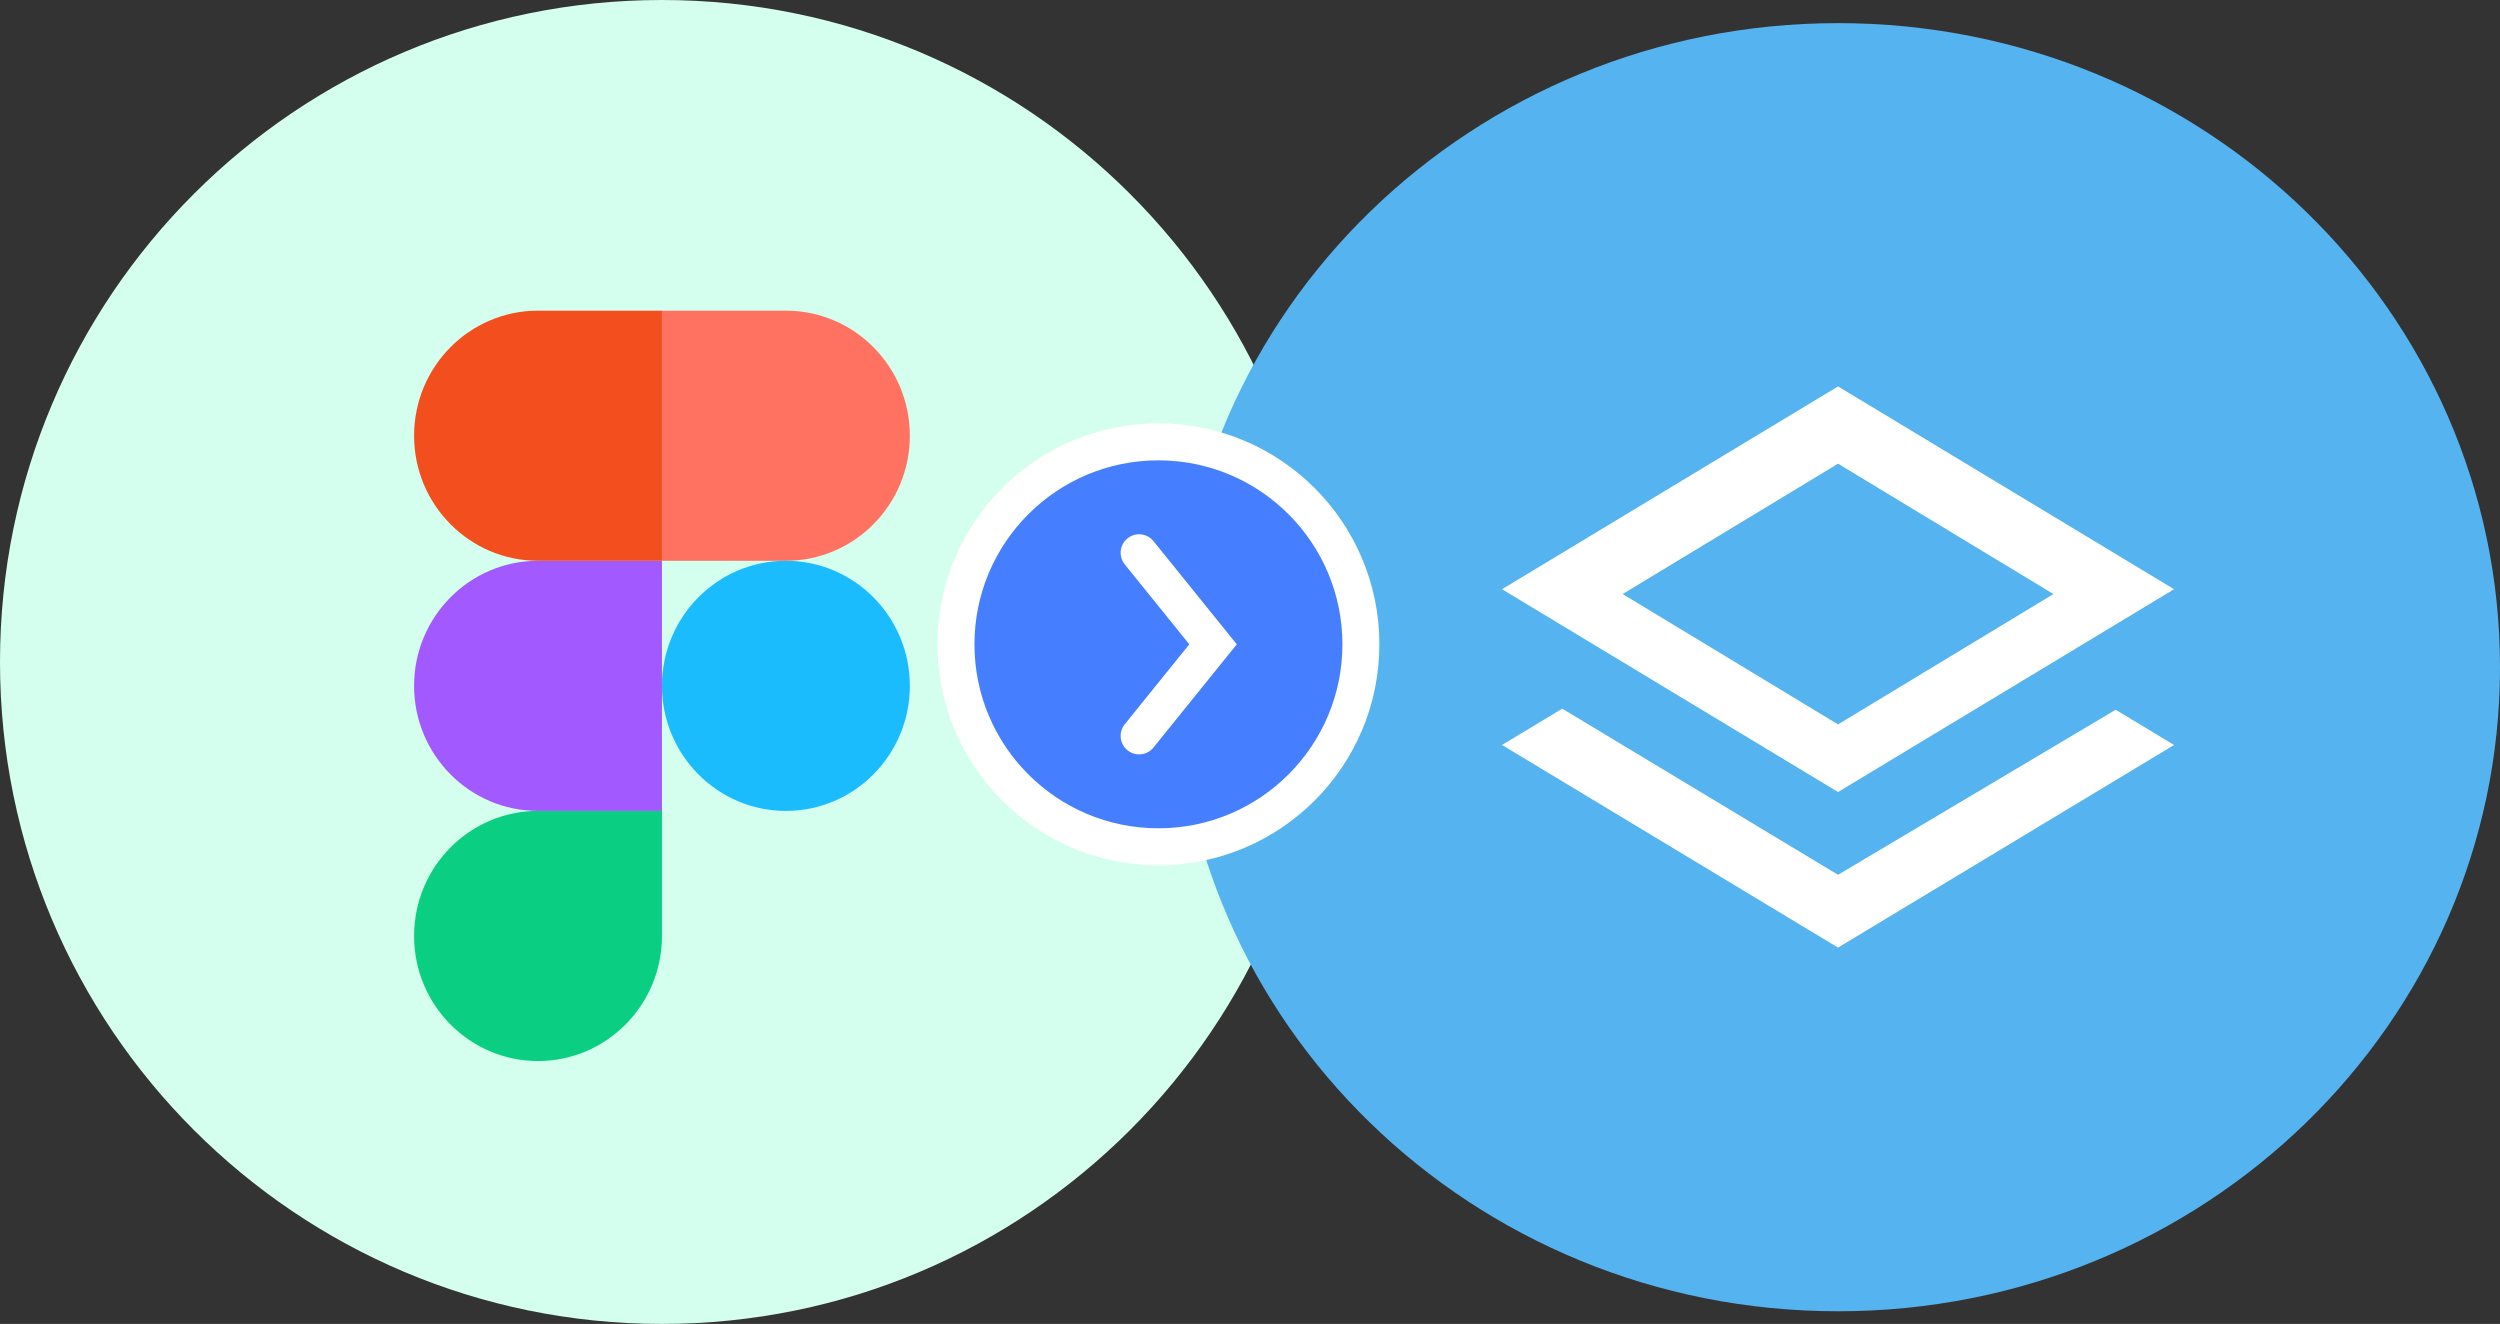 <?xml version="1.0" encoding="UTF-8"?>
<svg width="1488px" height="788px" viewBox="0 0 1488 788" version="1.1" xmlns="http://www.w3.org/2000/svg" xmlns:xlink="http://www.w3.org/1999/xlink">
    <rect x="0" y="0" width="1488" height="788" fill="#333333" stroke="none"/>
    <!-- Generator: Sketch 58 (84663) - https://sketch.com -->
    <title>figma-to-elementor</title>
    <desc>Created with Sketch.</desc>
    <g id="figma-to-brizy-builder" stroke="none" stroke-width="1" fill="none" fill-rule="evenodd">
        <g id="figma-to-elementor">
            <g id="Group" fill="#D4FFEE" fill-rule="nonzero">
                <path d="M788,394 C788,176.4 611.6,0 394,0 C176.4,0 0,176.4 0,394 C0,611.6 176.4,788 394,788 C611.6,788 788,611.6 788,394 Z" id="Path"></path>
            </g>
            <g id="Group" transform="translate(700, 13)" fill="#55B4F0" fill-rule="nonzero">
                <path d="M788,384.12 C788,172.401 611.6,0.768 394,0.768 C176.4,0.768 0,172.401 0,384.12 C0,595.839 176.4,767.471 394,767.471 C611.6,767.471 788,595.839 788,384.12 Z" id="Path"></path>
            </g>
            <g id="brizy-logo-2" transform="translate(894, 230)" fill="#FFFFFF" fill-rule="nonzero">
                <g id="brizy-logo">
                    <path d="M0,120.703 L200,0 L400,120.703 L200,241.406 L0,120.703 Z M71.795,123.577 L200,201.172 L328.205,123.577 L200,45.982 L71.795,123.577 Z" id="Top-element"></path>
                    <polygon id="Bottom-el" points="0 213.403 35.824 191.802 200 290.687 365.24 192.444 400 213.403 200 334"></polygon>
                </g>
            </g>
            <circle id="Oval" stroke="#FFFFFF" stroke-width="22" fill="#457EFF" fill-rule="nonzero" cx="689.5" cy="383.5" r="120.5"></circle>
            <polyline id="Path" stroke="#FFFFFF" stroke-width="22" stroke-linecap="round" points="678 329 722 383.499 678 438"></polyline>
            <g id="Group" transform="translate(246, 184)" fill-rule="nonzero">
                <path d="M74.232,447.53 C114.952,447.53 148,414.182 148,373.094 L148,298.655 L74.232,298.655 C33.512,298.655 0.464,332.002 0.464,373.094 C0.464,414.182 33.512,447.53 74.232,447.53 Z" id="Path" fill="#0ACF83"></path>
                <path d="M0.464,224.218 C0.464,183.127 33.512,149.779 74.232,149.779 L148,149.779 L148,298.655 L74.232,298.655 C33.512,298.655 0.464,265.307 0.464,224.218 Z" id="Path" fill="#A259FF"></path>
                <path d="M0.464,75.342 C0.464,34.252 33.512,0.904 74.232,0.904 L148,0.904 L148,149.779 L74.232,149.779 C33.512,149.779 0.464,116.431 0.464,75.342 Z" id="Path" fill="#F24E1E"></path>
                <path d="M148.002,0.904 L221.77,0.904 C262.49,0.904 295.538,34.252 295.538,75.342 C295.538,116.431 262.49,149.779 221.77,149.779 L148.002,149.779 L148.002,0.904 Z" id="Path" fill="#FF7262"></path>
                <path d="M295.538,224.218 C295.538,265.307 262.49,298.655 221.77,298.655 C181.05,298.655 148.002,265.307 148.002,224.218 C148.002,183.127 181.05,149.779 221.77,149.779 C262.49,149.779 295.538,183.127 295.538,224.218 Z" id="Path" fill="#1ABCFE"></path>
            </g>
        </g>
    </g>
</svg>